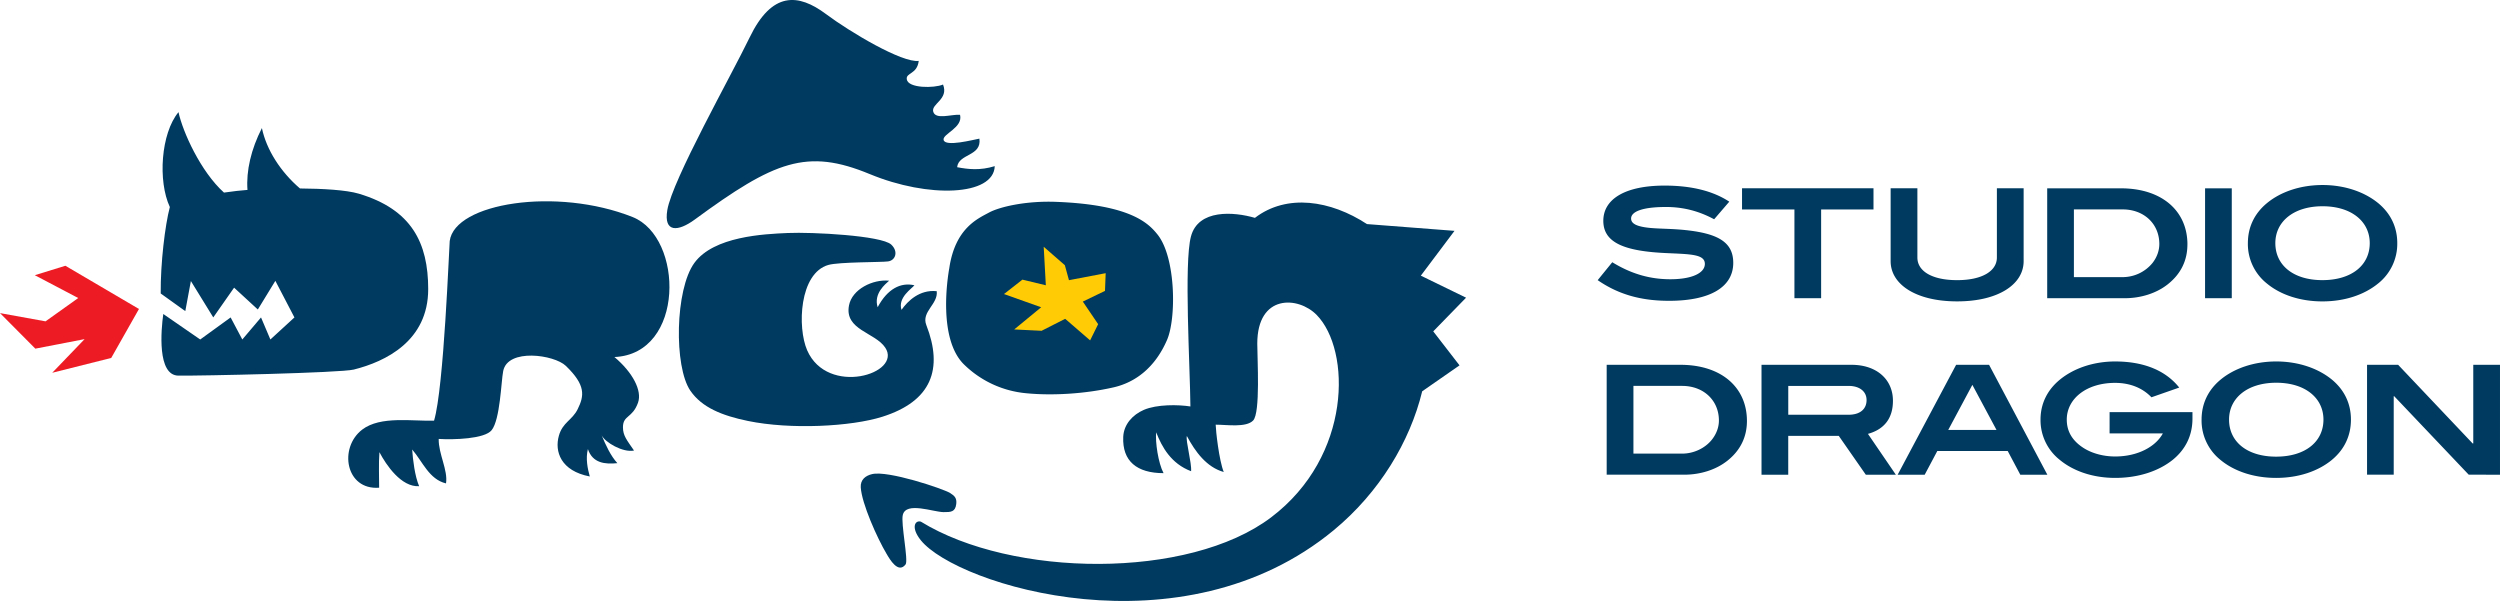 <svg
   xmlns="http://www.w3.org/2000/svg"
   width="1000"
   height="240.381"
   viewBox="0 0 264.583 63.601">
  <path
     fill="#ed1c24"
     d="M 14.706,32.7 6.919,28.126 3.682,29.125 8.277,31.542 4.819,34.009 0,33.137 3.739,36.899 8.953,35.89 5.527,39.452 11.771,37.883 Z" />
  <path
     fill="#003a60"
     d="m 66.948,22.969 c -8.045,-3.198 -18.835,-1.486 -19.353,2.539 -0.062,0.489 -0.609,15.518 -1.657,19.01 -2.227,0.083 -5.667,-0.536 -7.603,0.947 -2.513,1.925 -1.762,6.422 1.79,6.151 0.003,-1.244 -0.062,-2.524 0.031,-3.762 0.713,1.363 2.316,3.721 4.202,3.601 -0.453,-1.059 -0.663,-2.781 -0.736,-3.882 1.114,1.291 1.785,3.154 3.58,3.588 0.224,-1.397 -0.807,-3.133 -0.773,-4.707 1.569,0.099 4.858,0.005 5.602,-0.926 0.905,-1.129 1.004,-5.149 1.223,-6.26 0.484,-2.441 5.407,-1.725 6.625,-0.552 2.128,2.048 1.964,3.161 1.257,4.59 -0.585,1.181 -1.592,1.384 -1.99,2.815 -0.468,1.66 0.198,3.716 3.273,4.306 -0.232,-0.825 -0.453,-1.899 -0.2,-2.901 0.5,1.499 1.814,1.624 3.117,1.491 -0.731,-0.807 -1.231,-1.92 -1.665,-2.956 0.354,0.752 2.253,1.863 3.429,1.621 -0.755,-1.101 -1.171,-1.572 -1.171,-2.461 0,-1.301 1.01,-0.947 1.598,-2.615 0.442,-1.254 -0.552,-3.182 -2.5,-4.821 7.481,-0.317 7.343,-12.661 1.925,-14.815" />
  <path
     fill="#003a60"
     d="m 45.318,30.603 c 0,-4.905 -1.756,-8.438 -7.348,-10.106 -1.335,-0.395 -3.822,-0.533 -6.224,-0.552 -2.03,-1.735 -3.554,-4.093 -4.028,-6.393 -1.145,2.238 -1.678,4.535 -1.527,6.546 -0.677,0.052 -1.551,0.146 -2.487,0.284 -2.474,-2.227 -4.366,-6.435 -4.814,-8.514 -1.863,2.243 -2.199,7.298 -0.911,10.054 l -0.008,0.005 c -0.502,1.905 -0.991,5.927 -0.963,9.133 l 2.602,1.866 0.591,-3.185 2.37,3.851 2.204,-3.148 2.511,2.311 1.855,-3.034 2.019,3.874 -2.545,2.334 -0.991,-2.334 -1.98,2.334 -1.236,-2.334 -3.219,2.334 -3.908,-2.698 c -0.239,1.676 -0.663,6.489 1.59,6.523 2.253,0.031 17.157,-0.289 18.573,-0.643 3.346,-0.838 7.873,-3.018 7.873,-8.508 m 52.715,3.791 c -0.546,-1.408 1.278,-2.217 1.103,-3.578 -1.806,-0.19 -3.062,1.03 -3.726,1.977 -0.422,-1.311 1.116,-2.264 1.366,-2.602 -1.444,-0.338 -2.862,0.377 -3.89,2.326 -0.458,-1.462 0.838,-2.461 1.213,-2.81 -1.725,-0.172 -3.926,0.898 -4.249,2.628 -0.487,2.592 2.763,2.836 3.84,4.457 1.832,2.763 -6.112,5.191 -8.264,0.284 -1.059,-2.428 -0.833,-8.165 2.245,-9.037 1.137,-0.323 5.568,-0.273 6.31,-0.372 0.812,-0.109 1.116,-1.062 0.338,-1.785 -1.025,-0.952 -8.378,-1.337 -10.939,-1.223 -2.558,0.112 -7.837,0.354 -9.89,3.164 -2.05,2.802 -2.173,10.991 -0.424,13.53 1.223,1.777 3.357,2.633 6.073,3.195 4.527,0.937 10.933,0.604 14.243,-0.442 5.222,-1.65 6.466,-5.061 4.65,-9.713 m 1.834,19.806 c 0.781,0.005 1.231,-0.018 1.337,-0.853 0.078,-0.622 -0.174,-0.877 -0.656,-1.171 -0.755,-0.461 -6.573,-2.407 -8.253,-1.998 -0.677,0.161 -1.246,0.578 -1.197,1.4 0.104,1.699 1.717,5.337 2.742,7.056 0.328,0.557 1.223,2.123 2.003,1.101 0.317,-0.416 -0.52,-4.343 -0.294,-5.243 0.351,-1.428 3.226,-0.299 4.317,-0.291 M 92.057,18.426 c 6.193,2.568 13.114,2.324 13.22,-0.843 -1.543,0.479 -2.808,0.338 -3.981,0.112 0.156,-1.46 2.62,-1.137 2.357,-3.023 -0.624,0.112 -3.614,0.9 -3.788,0.141 -0.151,-0.64 2.089,-1.296 1.738,-2.667 -0.932,-0.06 -2.576,0.552 -2.834,-0.32 -0.247,-0.838 1.665,-1.309 1.036,-2.88 C 98.887,9.345 96.084,9.36 95.965,8.382 95.879,7.664 97.06,7.882 97.232,6.444 95.499,6.678 89.998,3.418 87.415,1.487 c -2.93,-2.186 -5.714,-2.428 -8.087,2.493 -1.941,4.025 -8.173,15.065 -8.706,18.258 -0.401,2.417 1.145,2.287 2.906,0.997 8.435,-6.187 11.86,-7.572 18.528,-4.808" />
  <path
     fill="#003a60"
     d="m 151.685,35.07 3.474,-3.565 -4.788,-2.331 3.565,-4.743 -9.266,-0.716 c -3.84,-2.516 -8.482,-3.245 -11.857,-0.658 -2.248,-0.656 -6,-0.937 -6.77,1.97 -0.752,2.807 -0.091,13.863 -0.057,17.99 -1.296,-0.203 -3.546,-0.234 -4.923,0.359 -1.187,0.513 -2.123,1.53 -2.186,2.844 -0.122,2.589 1.452,3.856 4.267,3.856 -0.565,-1.062 -0.892,-3.325 -0.781,-4.324 0.609,1.577 1.592,3.325 3.695,4.119 0.083,-0.856 -0.591,-3.219 -0.448,-3.726 0.89,1.668 2.092,3.307 3.903,3.809 -0.5,-1.249 -0.84,-4.374 -0.853,-5.009 1.171,0 3.219,0.333 3.965,-0.442 0.781,-0.812 0.437,-6.507 0.437,-8.134 0,-5.264 4.34,-5.035 6.292,-3.031 3.632,3.726 3.747,14.93 -4.827,21.417 -8.735,6.609 -27.443,6.375 -37.07,0.453 -0.627,-0.182 -1.08,0.637 0,1.975 3.82,4.733 27.638,12.216 43.713,-1.082 4.84,-4.007 8.053,-9.375 9.346,-14.688 l 3.95,-2.745 z" />
  <path
     fill="#003a60"
     d="m 100.471,28.355 c -0.187,1.017 -1.202,7.431 1.509,10.174 a 10.808,10.808 0 0 0 6.625,3.089 c 2.748,0.271 6.239,0.07 9.266,-0.627 2.342,-0.539 4.402,-2.139 5.646,-5.027 0.989,-2.298 0.931,-8.727 -1.017,-11.149 -0.937,-1.163 -2.815,-3.154 -10.751,-3.453 -3.138,-0.12 -5.943,0.515 -7.09,1.14 -1.184,0.643 -3.565,1.652 -4.189,5.854" />
  <path
     fill="#ffcb04"
     d="m 117.017,28.911 -3.885,0.742 -0.435,-1.585 -2.238,-1.951 0.224,4.075 -2.477,-0.598 -1.951,1.525 3.934,1.4 -2.852,2.347 2.896,0.143 2.498,-1.267 2.641,2.282 0.848,-1.717 -1.621,-2.389 2.347,-1.132 z" />
  <path
     fill="#003a60"
     d="m 176.302,21.907 c -2.425,0 -3.677,0.468 -3.677,1.223 0,0.401 0.336,0.674 1.01,0.833 1.111,0.276 2.602,0.195 4.402,0.354 3.648,0.338 5.399,1.223 5.399,3.502 0,2.524 -2.378,4.017 -6.796,4.017 -2.906,0 -5.316,-0.643 -7.551,-2.186 l 1.543,-1.897 c 1.993,1.223 3.968,1.801 6.141,1.801 2.342,0 3.658,-0.677 3.658,-1.624 0,-1.025 -1.509,-1.025 -3.984,-1.14 -4.527,-0.193 -6.762,-1.093 -6.762,-3.422 0,-2.282 2.279,-3.726 6.489,-3.726 2.844,0 5.139,0.578 6.843,1.702 l -1.603,1.863 c -1.639,-0.885 -3.297,-1.301 -5.113,-1.301 m 16.436,0.26 v 9.393 h -2.826 v -9.393 h -5.545 v -2.238 h 13.913 v 2.238 z m 14.394,9.731 c -4.353,0 -7.038,-1.795 -7.038,-4.257 v -7.712 h 2.831 v 7.327 c 0,1.431 1.525,2.394 4.207,2.394 2.68,0 4.207,-0.981 4.207,-2.394 v -7.327 h 2.831 v 7.712 c 0,2.459 -2.688,4.257 -7.038,4.257 m 20.675,-4.064 c 0.466,-0.593 0.723,-1.301 0.723,-2.009 0,-2.118 -1.608,-3.661 -3.887,-3.661 h -5.154 v 7.166 h 5.17 a 4.085,4.085 0 0 0 3.148,-1.496 m 3.695,-1.959 c 0,1.689 -0.692,3.117 -2.074,4.21 -1.171,0.931 -2.81,1.478 -4.579,1.478 h -8.186 V 19.932 h 7.806 c 4.319,0 7.036,2.378 7.036,5.943 m 1.866,-5.945 h 2.826 v 11.631 h -2.828 z m 12.435,1.899 c -3.039,0 -4.998,1.605 -4.998,3.903 0,2.344 1.912,3.916 4.98,3.916 3.086,0 5.011,-1.572 5.011,-3.916 0,-2.298 -1.944,-3.903 -4.996,-3.903 m 5.899,8.16 c -1.465,1.205 -3.536,1.91 -5.914,1.91 -2.363,0 -4.449,-0.705 -5.893,-1.91 a 5.334,5.334 0 0 1 -1.993,-4.257 c 0,-1.689 0.692,-3.135 2.009,-4.226 1.475,-1.223 3.58,-1.925 5.896,-1.925 2.326,0 4.431,0.721 5.896,1.925 1.317,1.093 2.009,2.537 2.009,4.226 a 5.36,5.36 0 0 1 -2.009,4.257 m -70.513,16.522 c 0.468,-0.593 0.729,-1.301 0.729,-2.006 0,-2.121 -1.611,-3.664 -3.895,-3.664 h -5.152 v 7.166 h 5.17 c 1.223,0 2.428,-0.578 3.148,-1.494 m 3.695,-1.962 c 0,1.689 -0.69,3.117 -2.071,4.21 -1.171,0.931 -2.81,1.478 -4.577,1.478 h -8.196 V 38.609 h 7.808 c 4.319,0 7.036,2.378 7.036,5.943 m 12.661,-2.214 c 0,-0.885 -0.708,-1.496 -1.912,-1.496 h -6.375 v 3.052 h 6.39 c 1.207,0 1.897,-0.596 1.897,-1.556 m -0.081,7.902 -2.862,-4.111 h -5.347 v 4.111 h -2.828 V 38.609 h 9.526 c 2.654,0 4.384,1.543 4.384,3.807 0,1.832 -0.898,3.018 -2.646,3.502 l 2.953,4.322 z m 11.277,-9.51 -2.553,4.772 h 5.108 z m 5.074,9.51 -1.33,-2.506 h -7.455 l -1.332,2.506 h -2.862 l 6.187,-11.631 h 3.487 l 6.167,11.631 z m 16.132,-1.574 c -1.478,1.186 -3.617,1.912 -6.089,1.912 -2.342,0 -4.431,-0.708 -5.893,-1.931 a 5.35,5.35 0 0 1 -2.009,-4.241 c 0,-1.668 0.705,-3.115 2.024,-4.207 1.475,-1.22 3.58,-1.944 5.88,-1.944 3.034,0 5.347,0.963 6.775,2.763 l -2.94,1.028 c -0.947,-0.994 -2.277,-1.525 -3.851,-1.525 -3.021,0 -5.11,1.67 -5.11,3.887 0,1.223 0.562,2.199 1.702,2.956 0.869,0.578 2.089,0.947 3.422,0.947 2.36,0 4.272,-1.015 5.045,-2.443 h -5.638 V 43.62 h 8.771 v 0.677 c 0,1.767 -0.708,3.245 -2.089,4.369 m 10.957,-8.16 c -3.034,0 -4.996,1.605 -4.996,3.903 0,2.344 1.912,3.919 4.98,3.919 3.083,0 5.011,-1.574 5.011,-3.919 0,-2.298 -1.944,-3.903 -4.996,-3.903 m 5.896,8.16 c -1.462,1.205 -3.536,1.912 -5.912,1.912 -2.36,0 -4.449,-0.708 -5.896,-1.912 a 5.339,5.339 0 0 1 -1.99,-4.257 c 0,-1.686 0.69,-3.133 2.006,-4.226 1.478,-1.223 3.583,-1.928 5.896,-1.928 2.329,0 4.434,0.723 5.896,1.925 1.317,1.093 2.009,2.542 2.009,4.228 0,1.702 -0.692,3.164 -2.009,4.257 m 14.475,1.574 -7.886,-8.305 h -0.052 v 8.305 h -2.823 V 38.609 h 3.291 l 7.886,8.324 h 0.065 v -8.326 h 2.828 v 11.633 z" />
</svg>
